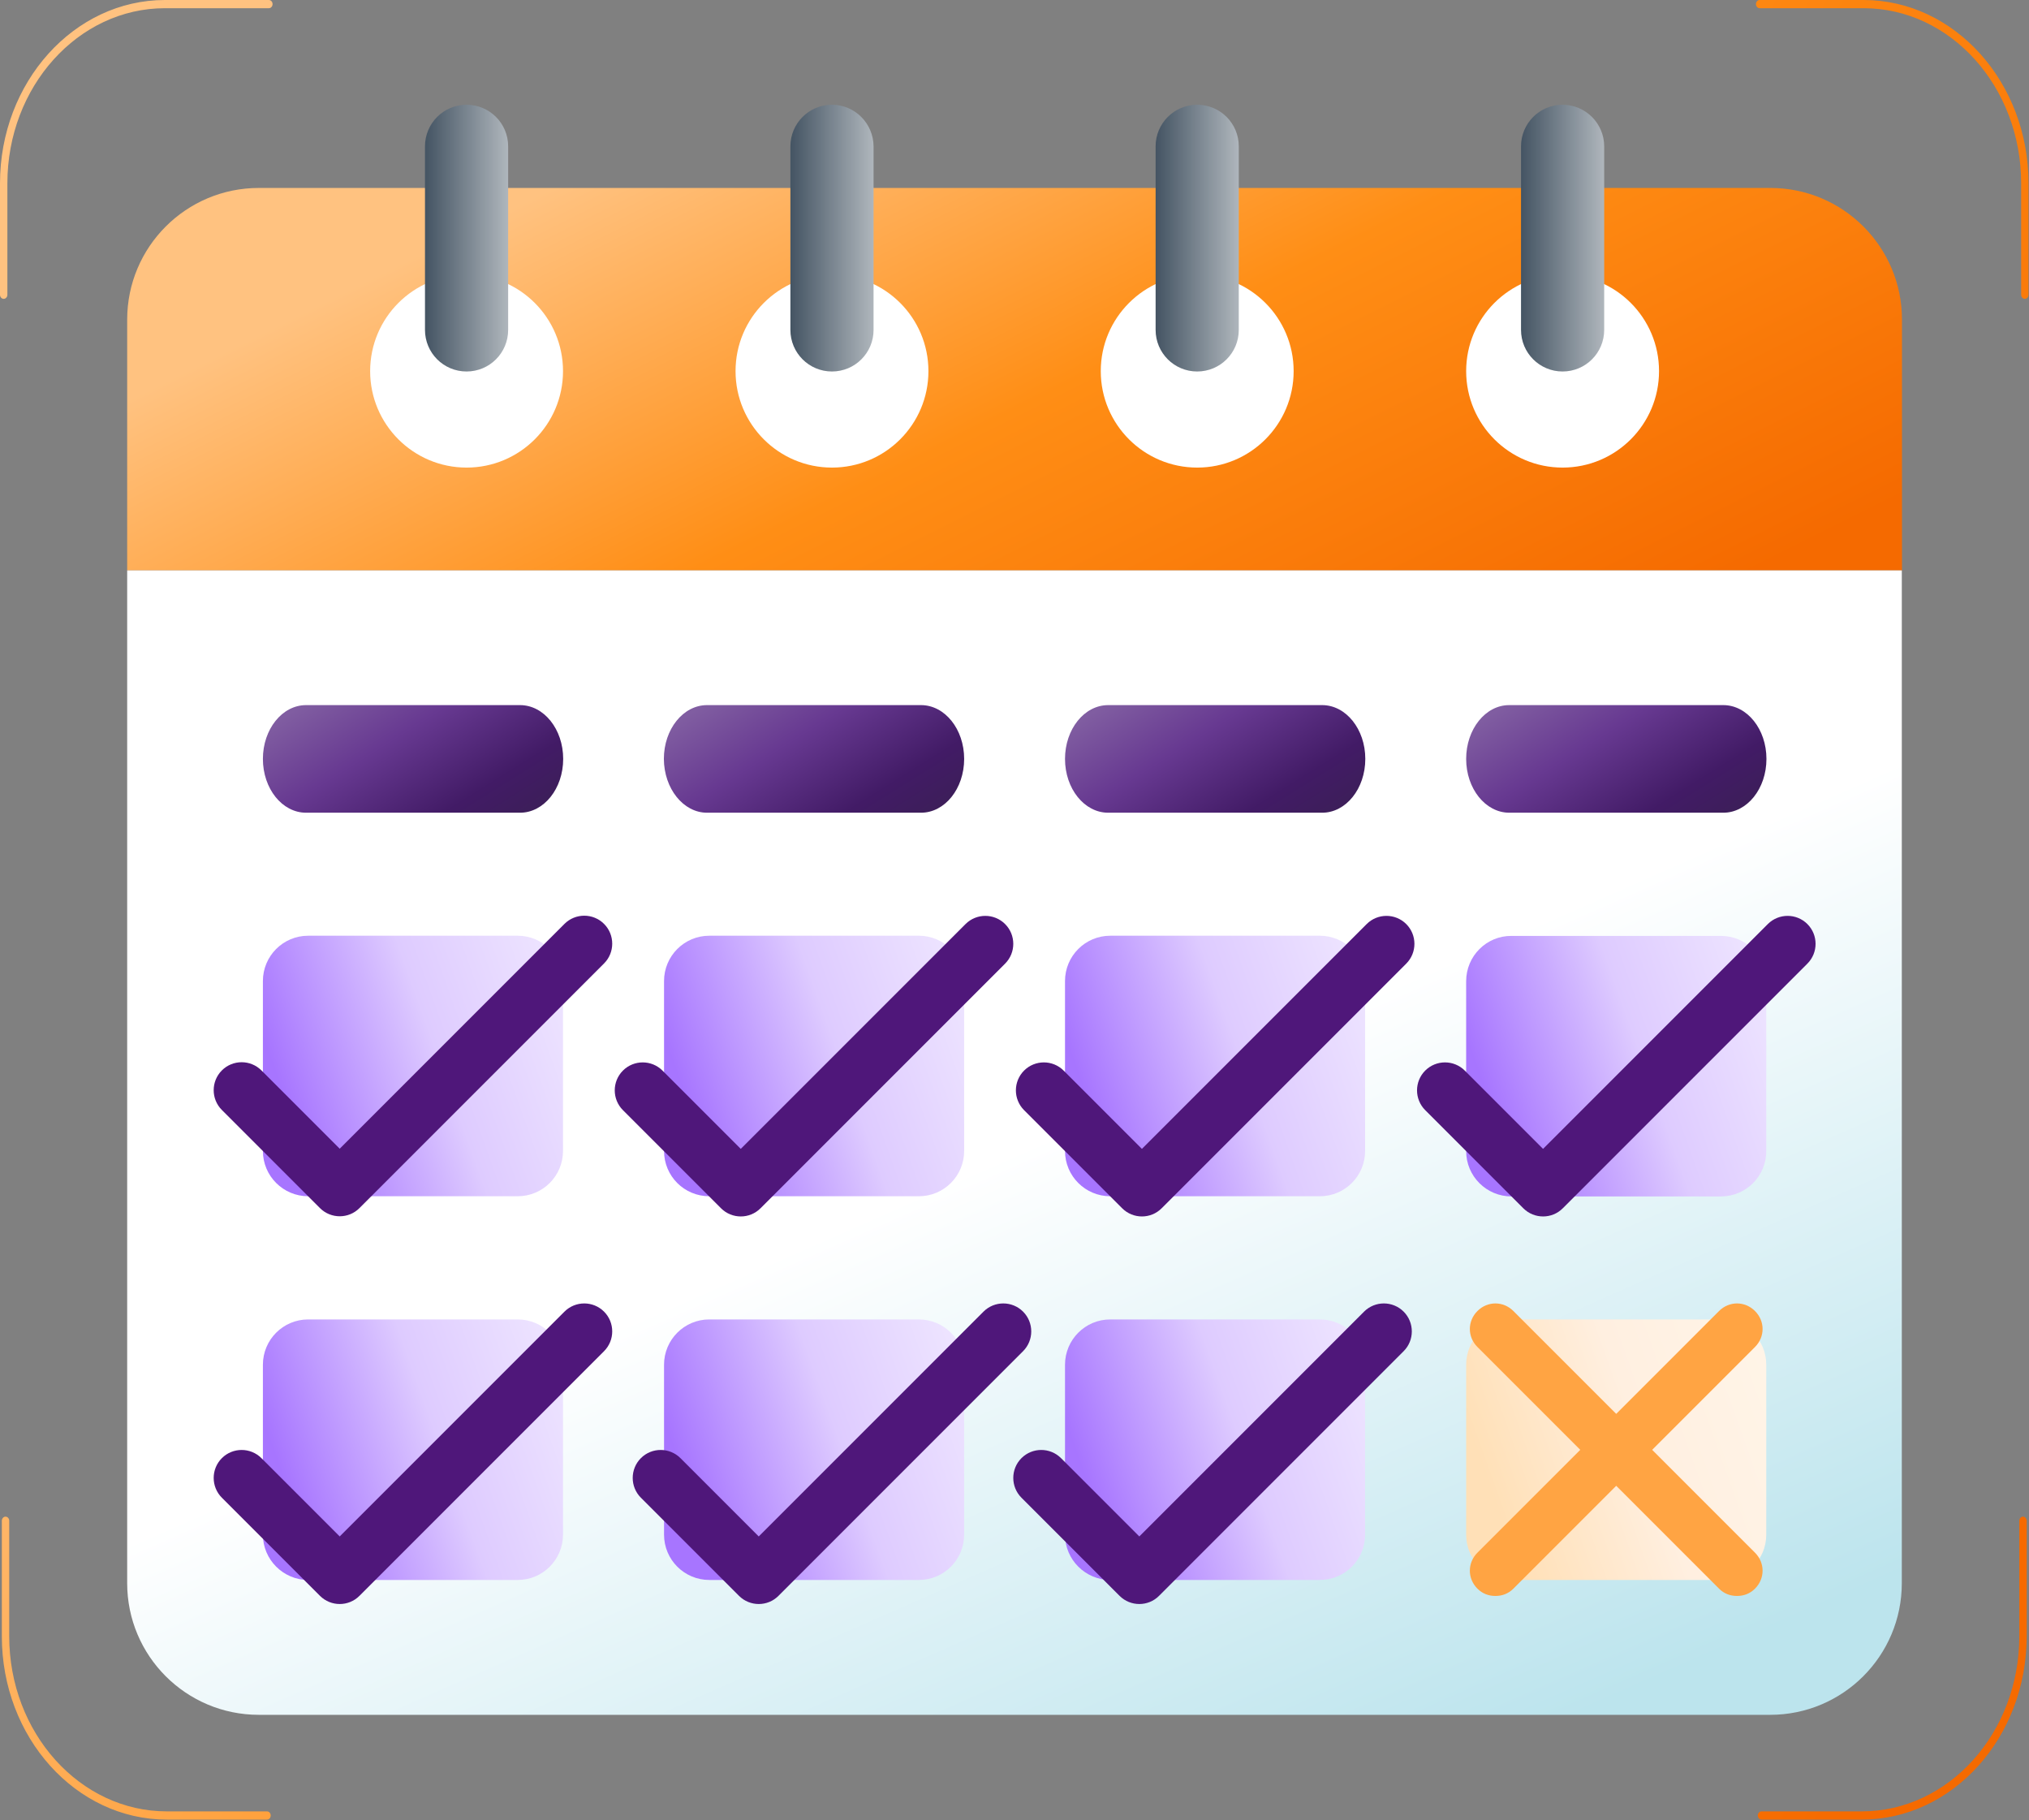<svg width="786" height="705" viewBox="0 0 786 705" fill="none" xmlns="http://www.w3.org/2000/svg">
<rect x="0" y="0" width="786" height="705" fill="#808080" stroke="none"/>
<path d="M784.388 115.741C784.008 115.741 783.645 115.574 783.376 115.276C783.108 114.978 782.958 114.574 782.958 114.152V70.999C782.958 33.602 755.575 3.178 721.918 3.178H681.661C681.282 3.178 680.918 3.011 680.65 2.713C680.382 2.415 680.231 2.011 680.231 1.589C680.231 1.168 680.382 0.764 680.65 0.465C680.918 0.167 681.282 0 681.661 0H721.921C757.152 0 785.818 31.848 785.818 70.999V114.152C785.818 114.574 785.667 114.978 785.399 115.276C785.131 115.574 784.767 115.741 784.388 115.741ZM721.208 704.727H682.373C681.994 704.727 681.63 704.559 681.362 704.261C681.094 703.963 680.943 703.559 680.943 703.138C680.943 702.716 681.094 702.312 681.362 702.014C681.63 701.716 681.994 701.548 682.373 701.548H721.208C754.863 701.548 782.245 671.125 782.245 633.728V588.989C782.245 588.567 782.396 588.163 782.664 587.865C782.932 587.567 783.296 587.399 783.675 587.399C784.055 587.399 784.419 587.567 784.687 587.865C784.955 588.163 785.106 588.567 785.106 588.989V633.728C785.106 672.876 756.442 704.727 721.208 704.727ZM1.43 115.741C1.051 115.741 0.687 115.574 0.419 115.276C0.151 114.978 0 114.574 0 114.152V70.999C0 31.848 28.666 0 63.897 0H104.157C104.536 0 104.9 0.167 105.168 0.465C105.436 0.764 105.587 1.168 105.587 1.589C105.587 2.011 105.436 2.415 105.168 2.713C104.9 3.011 104.536 3.178 104.157 3.178H63.897C30.24 3.178 2.86 33.602 2.86 70.999V114.152C2.86 114.574 2.71 114.978 2.441 115.276C2.173 115.574 1.809 115.741 1.43 115.741ZM103.445 704.727H64.61C29.379 704.727 0.712 672.879 0.712 633.728V588.989C0.712 588.567 0.863 588.163 1.131 587.865C1.399 587.567 1.763 587.399 2.142 587.399C2.522 587.399 2.885 587.567 3.154 587.865C3.422 588.163 3.573 588.567 3.573 588.989V633.728C3.573 671.125 30.952 701.548 64.61 701.548H103.445C103.824 701.548 104.188 701.716 104.456 702.014C104.724 702.312 104.875 702.716 104.875 703.138C104.875 703.559 104.724 703.963 104.456 704.261C104.188 704.559 103.824 704.727 103.445 704.727Z" fill="url(#paint0_linear_21_459)"/>
<path d="M736.797 123.792C736.797 95.62 713.971 72.793 685.798 72.793H100.267C72.094 72.793 49.268 95.62 49.268 123.792V220.924H736.797V123.792Z" fill="url(#paint1_linear_21_459)"/>
<path d="M49.268 220.924V613.152C49.268 641.325 72.094 664.151 100.267 664.151H685.729C713.902 664.151 736.729 641.325 736.729 613.152V220.924H49.268Z" fill="url(#paint2_linear_21_459)"/>
<path d="M605.323 181.098C625.956 181.098 642.681 164.372 642.681 143.74C642.681 123.107 625.956 106.381 605.323 106.381C584.691 106.381 567.965 123.107 567.965 143.74C567.965 164.372 584.691 181.098 605.323 181.098Z" fill="white"/>
<path d="M463.777 181.098C484.41 181.098 501.135 164.372 501.135 143.74C501.135 123.107 484.41 106.381 463.777 106.381C443.145 106.381 426.419 123.107 426.419 143.74C426.419 164.372 443.145 181.098 463.777 181.098Z" fill="white"/>
<path d="M322.298 181.098C342.93 181.098 359.656 164.372 359.656 143.74C359.656 123.107 342.93 106.381 322.298 106.381C301.665 106.381 284.939 123.107 284.939 143.74C284.939 164.372 301.665 181.098 322.298 181.098Z" fill="white"/>
<path d="M180.745 181.098C201.377 181.098 218.103 164.372 218.103 143.74C218.103 123.107 201.377 106.381 180.745 106.381C160.113 106.381 143.387 123.107 143.387 143.74C143.387 164.372 160.113 181.098 180.745 181.098Z" fill="white"/>
<path d="M180.742 40.576C171.831 40.576 164.634 47.773 164.634 56.685V127.768C164.634 136.679 171.831 143.877 180.742 143.877C189.654 143.877 196.851 136.679 196.851 127.768V56.685C196.851 47.773 189.654 40.576 180.742 40.576Z" fill="url(#paint3_linear_21_459)"/>
<path d="M322.295 40.576C313.384 40.576 306.187 47.773 306.187 56.685V127.768C306.187 136.679 313.384 143.877 322.295 143.877C331.206 143.877 338.404 136.679 338.404 127.768V56.685C338.335 47.773 331.138 40.576 322.295 40.576Z" fill="url(#paint4_linear_21_459)"/>
<path d="M463.775 40.576C454.863 40.576 447.666 47.773 447.666 56.685V127.768C447.666 136.679 454.863 143.877 463.775 143.877C472.686 143.877 479.883 136.679 479.883 127.768V56.685C479.883 47.773 472.686 40.576 463.775 40.576Z" fill="url(#paint5_linear_21_459)"/>
<path d="M605.327 40.576C596.416 40.576 589.219 47.773 589.219 56.685V127.768C589.219 136.679 596.416 143.877 605.327 143.877C614.239 143.877 621.436 136.679 621.436 127.768V56.685C621.436 47.773 614.17 40.576 605.327 40.576Z" fill="url(#paint6_linear_21_459)"/>
<path d="M118.568 314.765H201.442C210.696 314.765 218.168 305.443 218.168 293.927C218.168 282.411 210.696 273.088 201.442 273.088H118.568C109.314 273.088 101.843 282.411 101.843 293.927C101.843 305.443 109.314 314.765 118.568 314.765Z" fill="url(#paint7_linear_21_459)"/>
<path d="M273.898 314.765H356.772C366.026 314.765 373.498 305.443 373.498 293.927C373.498 282.411 366.026 273.088 356.772 273.088H273.898C264.644 273.088 257.173 282.411 257.173 293.927C257.241 305.443 264.713 314.765 273.898 314.765Z" fill="url(#paint8_linear_21_459)"/>
<path d="M429.294 314.765H512.168C521.421 314.765 528.893 305.443 528.893 293.927C528.893 282.411 521.421 273.088 512.168 273.088H429.294C420.04 273.088 412.568 282.411 412.568 293.927C412.568 305.443 420.04 314.765 429.294 314.765Z" fill="url(#paint9_linear_21_459)"/>
<path d="M567.965 293.927C567.965 305.443 575.437 314.765 584.69 314.765H667.564C676.818 314.765 684.29 305.443 684.29 293.927C684.29 282.411 676.818 273.088 667.564 273.088H584.622C575.437 273.088 567.965 282.411 567.965 293.927Z" fill="url(#paint10_linear_21_459)"/>
<path d="M119.391 463.307H200.551C210.285 463.307 218.099 455.424 218.099 445.759V379.954C218.099 370.22 210.216 362.406 200.551 362.406H119.391C109.657 362.406 101.843 370.289 101.843 379.954V445.759C101.843 455.493 109.726 463.307 119.391 463.307Z" fill="url(#paint11_linear_21_459)"/>
<path d="M274.787 463.307H355.947C365.681 463.307 373.496 455.424 373.496 445.759V379.954C373.496 370.22 365.613 362.406 355.947 362.406H274.787C265.054 362.406 257.239 370.289 257.239 379.954V445.759C257.239 455.493 265.054 463.307 274.787 463.307Z" fill="url(#paint12_linear_21_459)"/>
<path d="M430.117 463.307H511.277C521.01 463.307 528.825 455.424 528.825 445.759V379.954C528.825 370.22 520.942 362.406 511.277 362.406H430.117C420.383 362.406 412.568 370.289 412.568 379.954V445.759C412.568 455.493 420.451 463.307 430.117 463.307Z" fill="url(#paint13_linear_21_459)"/>
<path d="M567.965 380.022V445.828C567.965 455.561 575.848 463.376 585.513 463.376H666.673C676.407 463.376 684.221 455.493 684.221 445.828V380.022C684.221 370.289 676.338 362.474 666.673 362.474H585.513C575.848 362.406 567.965 370.289 567.965 380.022Z" fill="url(#paint14_linear_21_459)"/>
<path d="M119.391 611.918H200.551C210.285 611.918 218.099 604.035 218.099 594.37V528.564C218.099 518.831 210.216 511.016 200.551 511.016H119.391C109.657 511.016 101.843 518.899 101.843 528.564V594.37C101.843 604.035 109.726 611.918 119.391 611.918Z" fill="url(#paint15_linear_21_459)"/>
<path d="M274.787 611.918H355.947C365.681 611.918 373.496 604.035 373.496 594.37V528.564C373.496 518.831 365.613 511.016 355.947 511.016H274.787C265.054 511.016 257.239 518.899 257.239 528.564V594.37C257.239 604.035 265.054 611.918 274.787 611.918Z" fill="url(#paint16_linear_21_459)"/>
<path d="M430.117 611.918H511.277C521.01 611.918 528.825 604.035 528.825 594.37V528.564C528.825 518.831 520.942 511.016 511.277 511.016H430.117C420.383 511.016 412.568 518.899 412.568 528.564V594.37C412.568 604.035 420.451 611.918 430.117 611.918Z" fill="url(#paint17_linear_21_459)"/>
<path d="M567.965 528.564V594.37C567.965 604.103 575.848 611.918 585.513 611.918H666.673C676.407 611.918 684.221 604.035 684.221 594.37V528.564C684.221 518.831 676.338 511.016 666.673 511.016H585.513C575.848 511.016 567.965 518.899 567.965 528.564Z" fill="url(#paint18_linear_21_459)"/>
<path d="M679.855 601.353C683.773 605.271 683.773 611.365 679.855 615.283C677.896 617.242 675.502 618.113 672.89 618.113C670.278 618.113 667.883 617.242 665.924 615.283L626.093 575.452L586.261 615.283C584.302 617.242 581.908 618.113 579.296 618.113C576.684 618.113 574.29 617.242 572.331 615.283C568.413 611.365 568.413 605.271 572.331 601.353L612.163 561.521L572.331 521.69C568.413 517.772 568.413 511.677 572.331 507.76C576.249 503.842 582.343 503.842 586.261 507.76L626.093 547.591L665.924 507.76C669.842 503.842 675.937 503.842 679.855 507.76C683.773 511.677 683.773 517.772 679.855 521.69L640.023 561.521L679.855 601.353Z" fill="#FFA443"/>
<path d="M131.615 471.063C128.84 471.063 126.065 470.011 123.943 467.889L85.948 429.893C81.722 425.668 81.722 418.794 85.948 414.568C90.173 410.342 97.047 410.342 101.273 414.568L131.597 444.892L218.669 357.819C222.895 353.594 229.769 353.594 233.995 357.819C238.221 362.045 238.221 368.919 233.995 373.145L139.251 467.889C137.165 469.993 134.39 471.063 131.615 471.063Z" fill="#4F177A"/>
<path d="M131.615 621.234C128.84 621.234 126.065 620.182 123.943 618.06L85.948 580.064C81.722 575.839 81.722 568.965 85.948 564.739C90.173 560.513 97.047 560.513 101.273 564.739L131.597 595.063L218.669 507.99C222.895 503.765 229.769 503.765 233.995 507.99C238.221 512.216 238.221 519.09 233.995 523.316L139.251 618.06C137.165 620.164 134.39 621.234 131.615 621.234Z" fill="#4F177A"/>
<path d="M293.939 621.234C291.164 621.234 288.389 620.182 286.267 618.06L248.272 580.064C244.046 575.839 244.046 568.965 248.272 564.739C252.498 560.513 259.371 560.513 263.597 564.739L293.921 595.063L380.994 507.99C385.219 503.765 392.093 503.765 396.319 507.99C400.545 512.216 400.545 519.09 396.319 523.316L301.575 618.06C299.489 620.164 296.714 621.234 293.939 621.234Z" fill="#4F177A"/>
<path d="M441.365 621.234C438.59 621.234 435.815 620.182 433.693 618.06L395.698 580.064C391.472 575.839 391.472 568.965 395.698 564.739C399.923 560.513 406.797 560.513 411.023 564.739L441.347 595.063L528.419 507.99C532.645 503.765 539.519 503.765 543.745 507.99C547.971 512.216 547.971 519.09 543.745 523.316L449.001 618.06C446.915 620.164 444.14 621.234 441.365 621.234Z" fill="#4F177A"/>
<path d="M442.375 471.131C439.6 471.131 436.825 470.079 434.703 467.957L396.707 429.962C392.482 425.736 392.482 418.862 396.707 414.637C400.933 410.411 407.807 410.411 412.033 414.637L442.356 444.961L529.429 357.888C533.655 353.662 540.529 353.662 544.755 357.888C548.981 362.114 548.981 368.987 544.755 373.213L450.01 467.957C447.925 470.061 445.15 471.131 442.375 471.131Z" fill="#4F177A"/>
<path d="M286.979 471.131C284.204 471.131 281.429 470.079 279.307 467.957L241.312 429.962C237.086 425.736 237.086 418.862 241.312 414.637C245.538 410.411 252.411 410.411 256.637 414.637L286.961 444.961L374.034 357.888C378.259 353.662 385.133 353.662 389.359 357.888C393.585 362.114 393.585 368.987 389.359 373.213L294.615 467.957C292.529 470.061 289.754 471.131 286.979 471.131Z" fill="#4F177A"/>
<path d="M597.771 471.131C594.996 471.131 592.221 470.079 590.099 467.957L552.104 429.962C547.878 425.736 547.878 418.862 552.104 414.637C556.33 410.411 563.203 410.411 567.429 414.637L597.753 444.961L684.826 357.888C689.051 353.662 695.925 353.662 700.151 357.888C704.377 362.114 704.377 368.987 700.151 373.213L605.407 467.957C603.321 470.061 600.546 471.131 597.771 471.131Z" fill="#4F177A"/>
<defs>
<linearGradient id="paint0_linear_21_459" x1="611.227" y1="936.633" x2="-98.229" y2="595.833" gradientUnits="userSpaceOnUse">
<stop stop-color="#F56A00"/>
<stop offset="0.54" stop-color="#FF8E15"/>
<stop offset="1" stop-color="#FFC280"/>
</linearGradient>
<linearGradient id="paint1_linear_21_459" x1="584.044" y1="269.67" x2="431.191" y2="-35.958" gradientUnits="userSpaceOnUse">
<stop stop-color="#F56A00"/>
<stop offset="0.54" stop-color="#FF8E15"/>
<stop offset="1" stop-color="#FFC280"/>
</linearGradient>
<linearGradient id="paint2_linear_21_459" x1="757.132" y1="600.192" x2="520.131" y2="62.414" gradientUnits="userSpaceOnUse">
<stop stop-color="#BCE4ED"/>
<stop offset="0.49" stop-color="white"/>
<stop offset="1" stop-color="white"/>
</linearGradient>
<linearGradient id="paint3_linear_21_459" x1="164.668" y1="92.178" x2="196.851" y2="92.178" gradientUnits="userSpaceOnUse">
<stop stop-color="#445463"/>
<stop offset="1" stop-color="#AFB6BC"/>
</linearGradient>
<linearGradient id="paint4_linear_21_459" x1="306.187" y1="92.178" x2="338.369" y2="92.178" gradientUnits="userSpaceOnUse">
<stop stop-color="#445463"/>
<stop offset="1" stop-color="#AFB6BC"/>
</linearGradient>
<linearGradient id="paint5_linear_21_459" x1="447.707" y1="92.178" x2="479.883" y2="92.178" gradientUnits="userSpaceOnUse">
<stop stop-color="#445463"/>
<stop offset="1" stop-color="#AFB6BC"/>
</linearGradient>
<linearGradient id="paint6_linear_21_459" x1="589.226" y1="92.178" x2="621.409" y2="92.178" gradientUnits="userSpaceOnUse">
<stop stop-color="#445463"/>
<stop offset="1" stop-color="#AFB6BC"/>
</linearGradient>
<linearGradient id="paint7_linear_21_459" x1="201.123" y1="323.477" x2="154.82" y2="249.5" gradientUnits="userSpaceOnUse">
<stop stop-color="#3B1F56"/>
<stop offset="0.26" stop-color="#421B66"/>
<stop offset="0.66" stop-color="#673991"/>
<stop offset="1" stop-color="#805DA1"/>
</linearGradient>
<linearGradient id="paint8_linear_21_459" x1="356.453" y1="323.477" x2="310.15" y2="249.5" gradientUnits="userSpaceOnUse">
<stop stop-color="#3B1F56"/>
<stop offset="0.26" stop-color="#421B66"/>
<stop offset="0.66" stop-color="#673991"/>
<stop offset="1" stop-color="#805DA1"/>
</linearGradient>
<linearGradient id="paint9_linear_21_459" x1="511.849" y1="323.477" x2="465.546" y2="249.5" gradientUnits="userSpaceOnUse">
<stop stop-color="#3B1F56"/>
<stop offset="0.26" stop-color="#421B66"/>
<stop offset="0.66" stop-color="#673991"/>
<stop offset="1" stop-color="#805DA1"/>
</linearGradient>
<linearGradient id="paint10_linear_21_459" x1="667.245" y1="323.477" x2="620.942" y2="249.5" gradientUnits="userSpaceOnUse">
<stop stop-color="#3B1F56"/>
<stop offset="0.26" stop-color="#421B66"/>
<stop offset="0.66" stop-color="#673991"/>
<stop offset="1" stop-color="#805DA1"/>
</linearGradient>
<linearGradient id="paint11_linear_21_459" x1="67.789" y1="306.173" x2="186.152" y2="263.975" gradientUnits="userSpaceOnUse">
<stop stop-color="#A775FF"/>
<stop offset="0.49" stop-color="#DECBFF"/>
<stop offset="1" stop-color="#F0E8FF"/>
</linearGradient>
<linearGradient id="paint12_linear_21_459" x1="223.186" y1="306.173" x2="341.549" y2="263.975" gradientUnits="userSpaceOnUse">
<stop stop-color="#A775FF"/>
<stop offset="0.49" stop-color="#DECBFF"/>
<stop offset="1" stop-color="#F0E8FF"/>
</linearGradient>
<linearGradient id="paint13_linear_21_459" x1="378.515" y1="306.173" x2="496.878" y2="263.975" gradientUnits="userSpaceOnUse">
<stop stop-color="#A775FF"/>
<stop offset="0.49" stop-color="#DECBFF"/>
<stop offset="1" stop-color="#F0E8FF"/>
</linearGradient>
<linearGradient id="paint14_linear_21_459" x1="533.911" y1="306.241" x2="652.274" y2="264.043" gradientUnits="userSpaceOnUse">
<stop stop-color="#A775FF"/>
<stop offset="0.49" stop-color="#DECBFF"/>
<stop offset="1" stop-color="#F0E8FF"/>
</linearGradient>
<linearGradient id="paint15_linear_21_459" x1="67.789" y1="454.783" x2="186.152" y2="412.585" gradientUnits="userSpaceOnUse">
<stop stop-color="#A775FF"/>
<stop offset="0.49" stop-color="#DECBFF"/>
<stop offset="1" stop-color="#F0E8FF"/>
</linearGradient>
<linearGradient id="paint16_linear_21_459" x1="223.186" y1="454.783" x2="341.549" y2="412.585" gradientUnits="userSpaceOnUse">
<stop stop-color="#A775FF"/>
<stop offset="0.49" stop-color="#DECBFF"/>
<stop offset="1" stop-color="#F0E8FF"/>
</linearGradient>
<linearGradient id="paint17_linear_21_459" x1="378.515" y1="454.783" x2="496.878" y2="412.585" gradientUnits="userSpaceOnUse">
<stop stop-color="#A775FF"/>
<stop offset="0.49" stop-color="#DECBFF"/>
<stop offset="1" stop-color="#F0E8FF"/>
</linearGradient>
<linearGradient id="paint18_linear_21_459" x1="533.911" y1="454.783" x2="652.274" y2="412.585" gradientUnits="userSpaceOnUse">
<stop stop-color="#FFE0B7"/>
<stop offset="0.49" stop-color="#FFEFE0"/>
<stop offset="1" stop-color="#FFF5E8"/>
</linearGradient>
</defs>
</svg>
